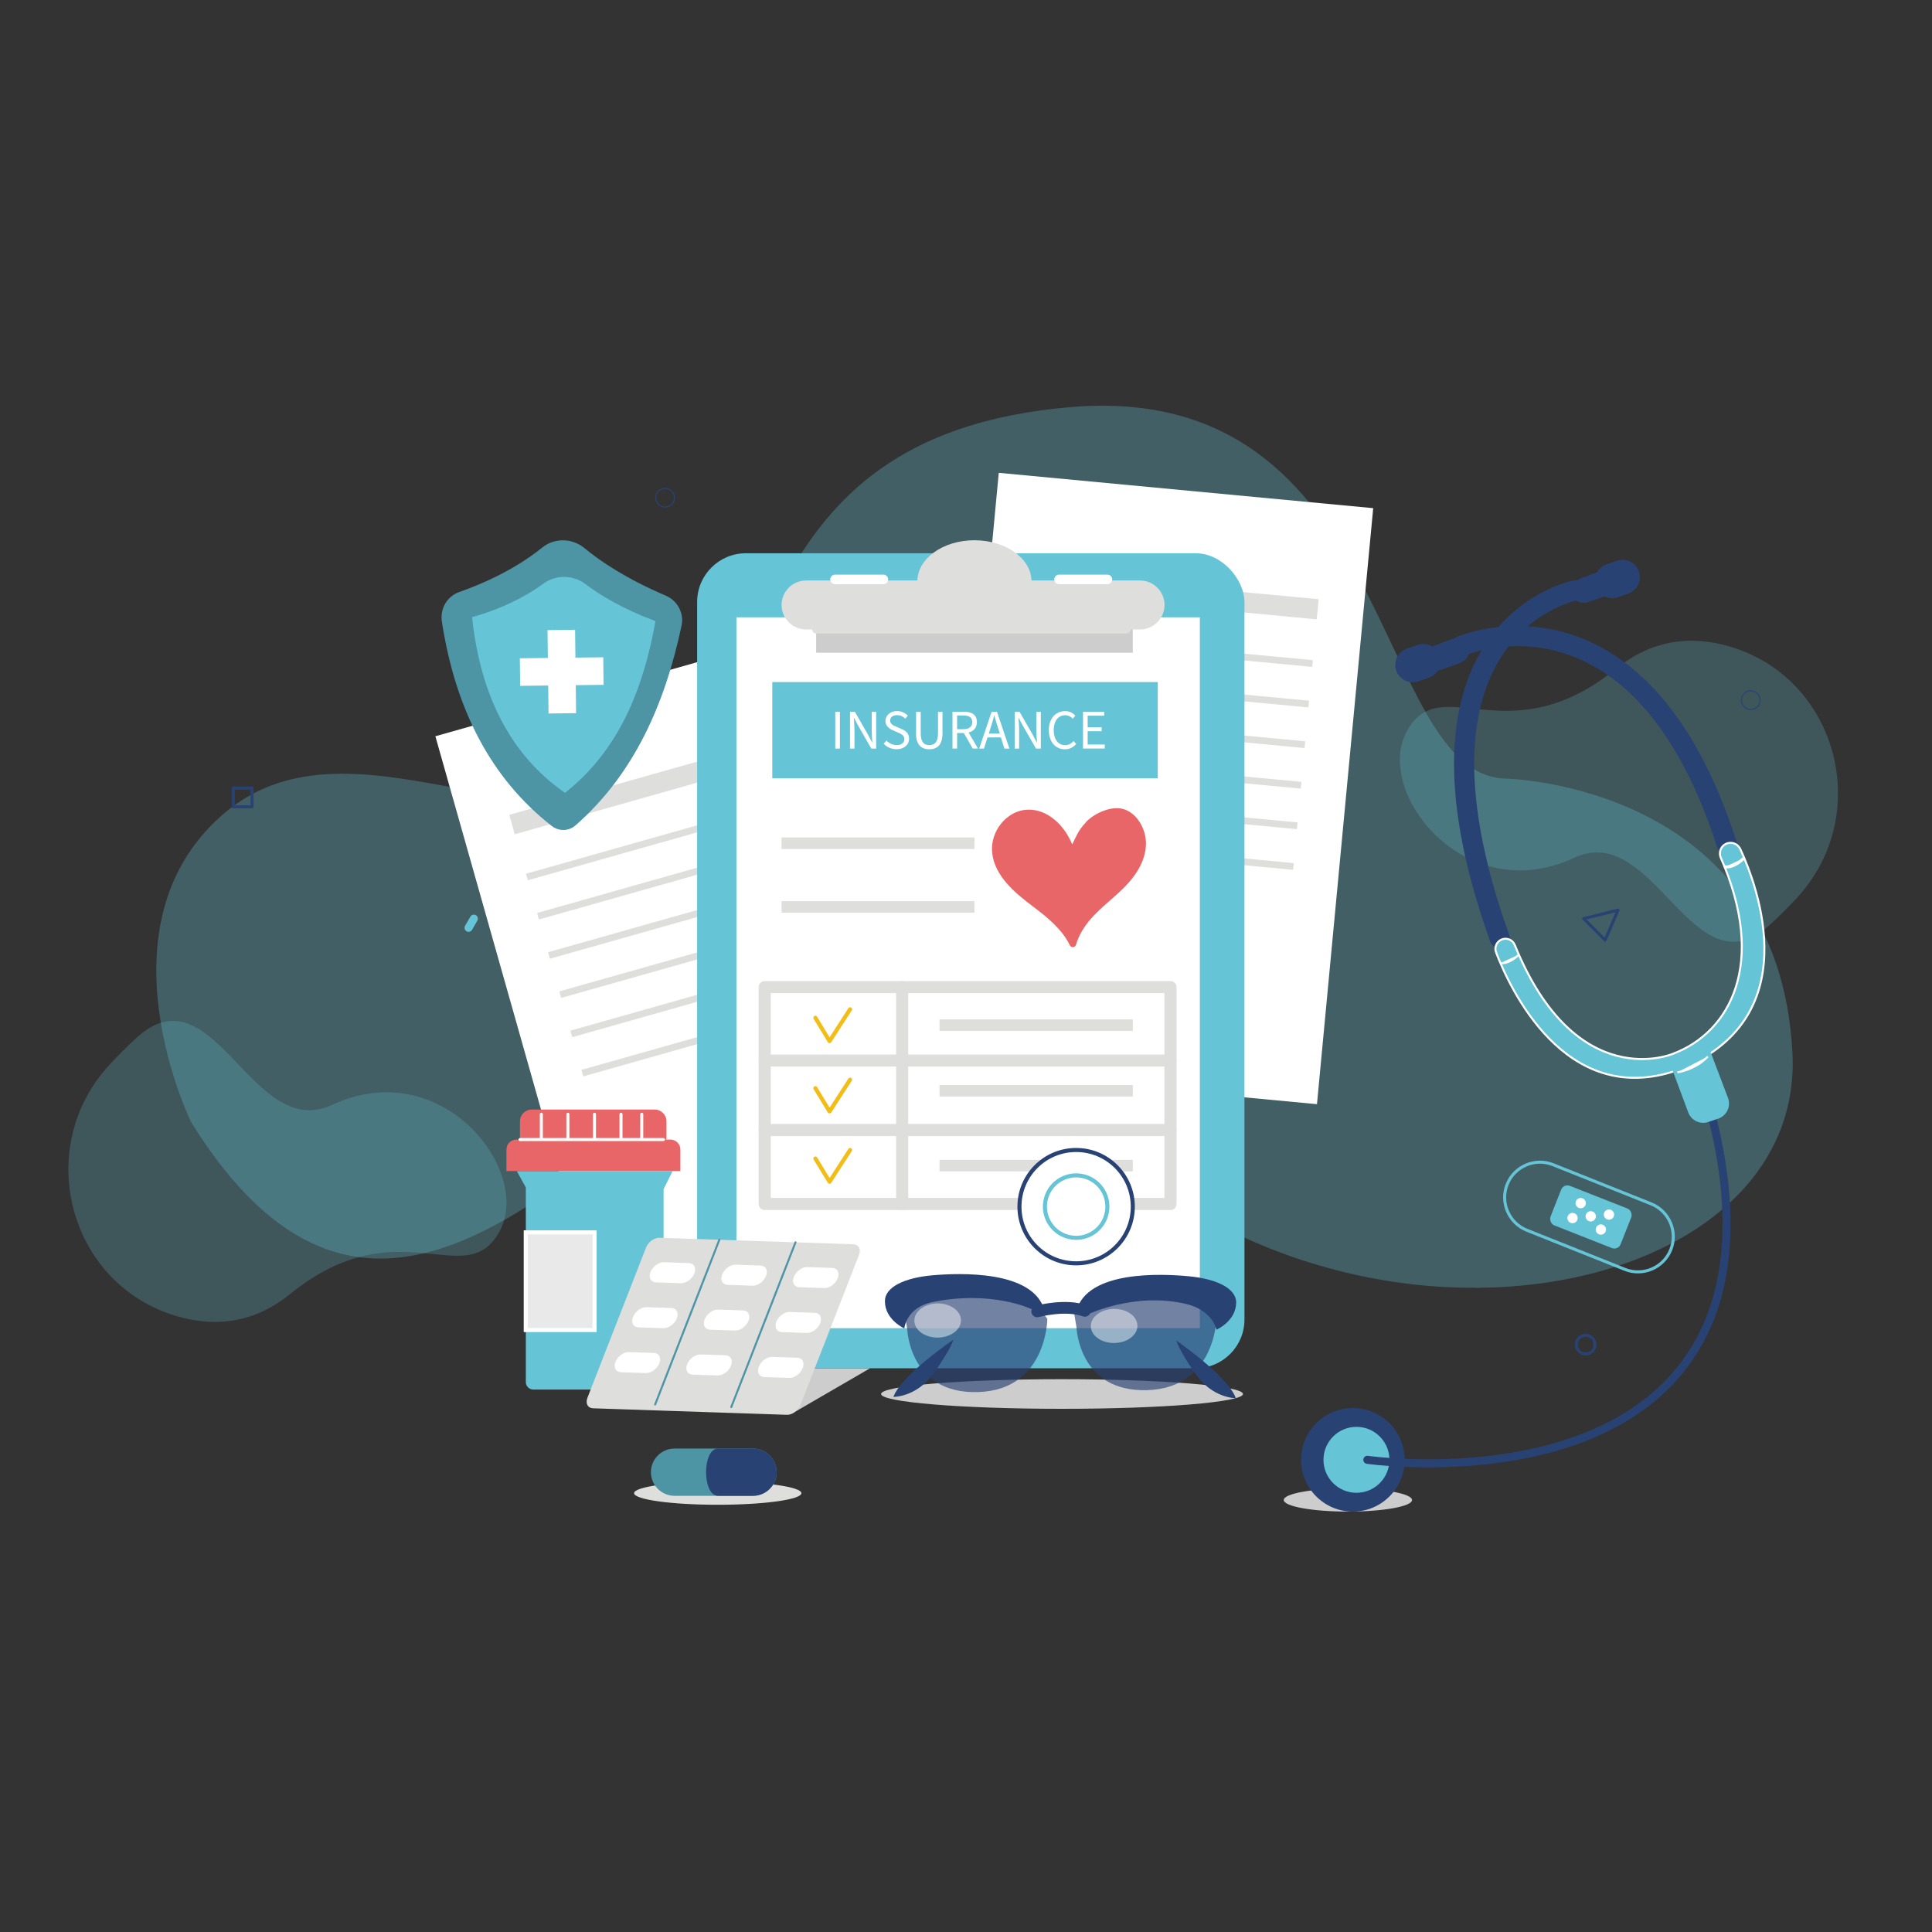 <?xml version="1.0" encoding="UTF-8"?>
<svg xmlns="http://www.w3.org/2000/svg" viewBox="0 0 300 300">
  <rect x="0" y="0" width="300" height="300" fill="#333333" stroke="none"/>
  <defs>
    <style>.cls-1,.cls-2,.cls-3,.cls-4,.cls-5{stroke:#fff;}.cls-1,.cls-3,.cls-6{stroke-width:.31px;}.cls-1,.cls-3,.cls-7,.cls-5{stroke-miterlimit:10;}.cls-1,.cls-8,.cls-9,.cls-10{fill:#66c4d7;}.cls-2,.cls-11,.cls-3,.cls-7,.cls-12,.cls-13{fill:#fff;}.cls-2,.cls-11,.cls-14,.cls-6,.cls-15,.cls-16,.cls-17,.cls-18,.cls-19,.cls-20,.cls-21,.cls-4,.cls-22{stroke-linecap:round;stroke-linejoin:round;}.cls-2,.cls-17,.cls-21,.cls-4{stroke-width:.47px;}.cls-11,.cls-14,.cls-7,.cls-5{stroke-width:.63px;}.cls-11,.cls-15,.cls-16,.cls-17,.cls-19{stroke:#294274;}.cls-23,.cls-14,.cls-6,.cls-15,.cls-16,.cls-17,.cls-18,.cls-19,.cls-20,.cls-21,.cls-4,.cls-22{fill:none;}.cls-23,.cls-24,.cls-8,.cls-25,.cls-26,.cls-9,.cls-10,.cls-27,.cls-28,.cls-29,.cls-12,.cls-13{stroke-width:0px;}.cls-14{stroke:#f3bd18;}.cls-6{stroke:#4d94a5;}.cls-24{fill:#cdcdcd;}.cls-15{stroke-width:3.13px;}.cls-16,.cls-18,.cls-20{stroke-width:1.25px;}.cls-7,.cls-20,.cls-21{stroke:#66c4d7;}.cls-18,.cls-22{stroke:#dededd;}.cls-19{stroke-width:.16px;}.cls-25{fill:#e96668;}.cls-26{mix-blend-mode:multiply;opacity:.66;}.cls-26,.cls-27{fill:#294274;}.cls-9{opacity:.25;}.cls-10{opacity:.31;}.cls-28{fill:#4d94a5;}.cls-29{fill:#dededd;}.cls-30{isolation:isolate;}.cls-22{stroke-width:1.88px;}.cls-5{fill:#e9e9e9;}.cls-12{opacity:.46;}</style>
  </defs>
  <g class="cls-30">
    <g id="Layer_1">
      <path class="cls-10" d="M29.7,174.28s-14.93-30.34,4.72-47.65c19.65-17.31,49.16,7.05,68.46-6.31,19.3-13.36,13.05-52.92,63.47-57.11,50.41-4.19,46.82,56.95,67.35,57.69,0,0,42.53.73,44.63,42.65,2.1,41.92-80.11,54.23-118.26,1.44-38.15-52.79-86.57,79.72-130.37,9.29Z"></path>
      <rect class="cls-13" x="79.15" y="104.62" width="58.4" height="92.96" transform="translate(-37.04 35.21) rotate(-15.8)"></rect>
      <rect class="cls-29" x="78.68" y="120.54" width="43.56" height="3.14" transform="translate(-29.45 31.96) rotate(-15.8)"></rect>
      <rect class="cls-29" x="80.99" y="129.73" width="43.56" height="1.05" transform="translate(-31.58 32.9) rotate(-15.8)"></rect>
      <rect class="cls-29" x="82.71" y="135.82" width="43.56" height="1.05" transform="translate(-33.17 33.6) rotate(-15.8)"></rect>
      <rect class="cls-29" x="84.43" y="141.91" width="43.56" height="1.05" transform="translate(-34.77 34.3) rotate(-15.8)"></rect>
      <rect class="cls-29" x="86.16" y="148" width="43.56" height="1.05" transform="translate(-36.36 35) rotate(-15.8)"></rect>
      <rect class="cls-29" x="87.88" y="154.09" width="43.56" height="1.05" transform="translate(-37.95 35.7) rotate(-15.8)"></rect>
      <rect class="cls-29" x="89.6" y="160.18" width="43.56" height="1.05" transform="translate(-39.55 36.4) rotate(-15.8)"></rect>
      <ellipse class="cls-24" cx="209.3" cy="232.92" rx="9.96" ry="1.8"></ellipse>
      <ellipse class="cls-29" cx="111.45" cy="231.86" rx="12.99" ry="1.8"></ellipse>
      <rect class="cls-13" x="150.6" y="75.96" width="58.4" height="92.96" transform="translate(12.29 -16.35) rotate(5.39)"></rect>
      <rect class="cls-29" x="161.15" y="90.99" width="43.56" height="3.14" transform="translate(9.5 -16.77) rotate(5.39)"></rect>
      <rect class="cls-29" x="160.35" y="100.46" width="43.56" height="1.05" transform="translate(10.29 -16.66) rotate(5.39)"></rect>
      <rect class="cls-29" x="159.76" y="106.76" width="43.56" height="1.05" transform="translate(10.88 -16.58) rotate(5.39)"></rect>
      <rect class="cls-29" x="159.16" y="113.06" width="43.56" height="1.05" transform="translate(11.47 -16.49) rotate(5.39)"></rect>
      <rect class="cls-29" x="158.57" y="119.36" width="43.56" height="1.05" transform="translate(12.06 -16.41) rotate(5.39)"></rect>
      <rect class="cls-29" x="157.97" y="125.66" width="43.56" height="1.05" transform="translate(12.65 -16.33) rotate(5.39)"></rect>
      <rect class="cls-29" x="157.38" y="131.97" width="43.56" height="1.05" transform="translate(13.24 -16.24) rotate(5.39)"></rect>
      <polygon class="cls-24" points="123.53 219.18 135.11 212.46 120.88 212.46 123.53 219.18"></polygon>
      <rect class="cls-8" x="108.25" y="85.91" width="84.99" height="126.55" rx="7.57" ry="7.57"></rect>
      <rect class="cls-13" x="114.35" y="95.86" width="71.96" height="110.38"></rect>
      <rect class="cls-24" x="126.73" y="95.86" width="49.17" height="5.5"></rect>
      <path class="cls-29" d="M177.03,97.74h-51.87c-2.09,0-3.8-1.71-3.8-3.8h0c0-2.09,1.71-3.8,3.8-3.8h51.87c2.09,0,3.8,1.71,3.8,3.8h0c0,2.09-1.71,3.8-3.8,3.8Z"></path>
      <ellipse class="cls-29" cx="151.31" cy="90.27" rx="8.86" ry="6.38"></ellipse>
      <path class="cls-13" d="M137.17,90.71h-7.51c-.41,0-.74-.33-.74-.74h0c0-.41.33-.74.74-.74h7.51c.41,0,.74.33.74.74h0c0,.41-.33.74-.74.74Z"></path>
      <path class="cls-13" d="M171.96,90.71h-7.51c-.41,0-.74-.33-.74-.74h0c0-.41.33-.74.74-.74h7.51c.41,0,.74.33.74.74h0c0,.41-.33.74-.74.74Z"></path>
      <rect class="cls-8" x="119.92" y="105.91" width="59.86" height="14.93"></rect>
      <path class="cls-25" d="M159.47,125.73c-3.15.16-5.74,3.35-5.41,6.65.36,3.64,3.53,6.27,6.42,8.44,2.17,1.63,4.49,3.55,5.63,5.94.21.45.84.4.98-.08.44-1.52,1.33-2.92,2.37-4.09,1.61-1.81,3.59-3.23,5.27-4.96,1.69-1.74,3.12-3.94,3.21-6.46.09-2.52-1.57-5.29-3.97-5.64-1.76-.26-4.13.83-5.35,2.13l-.07.1c-1.12,1.19-1.44,2.13-2.06,3.36-1.15-2.86-3.78-5.56-7.02-5.39Z"></path>
      <rect class="cls-29" x="145.89" y="180.1" width="30.01" height="1.79"></rect>
      <rect class="cls-29" x="145.89" y="168.48" width="30.01" height="1.79"></rect>
      <rect class="cls-29" x="145.89" y="158.29" width="30.01" height="1.79"></rect>
      <rect class="cls-29" x="121.36" y="130.04" width="29.95" height="1.79"></rect>
      <rect class="cls-29" x="121.36" y="139.93" width="29.95" height="1.79"></rect>
      <rect class="cls-22" x="118.74" y="153.28" width="63.01" height="33.67"></rect>
      <line class="cls-22" x1="118.74" y1="164.68" x2="181.75" y2="164.68"></line>
      <line class="cls-22" x1="118.74" y1="175.47" x2="181.75" y2="175.47"></line>
      <line class="cls-22" x1="140.09" y1="153.28" x2="140.09" y2="186.94"></line>
      <path class="cls-13" d="M129.7,110.52h.72v5.72h-.72v-5.72Z"></path>
      <path class="cls-13" d="M131.99,110.52h.75l2.06,3.59.62,1.18h.03c-.03-.57-.09-1.22-.09-1.82v-2.95h.69v5.72h-.75l-2.07-3.6-.62-1.18h-.03c.04.57.1,1.18.1,1.79v2.99h-.69v-5.72Z"></path>
      <path class="cls-13" d="M137.21,115.5l.44-.51c.41.43.98.71,1.58.71.75,0,1.19-.37,1.19-.93s-.41-.77-.95-1.01l-.82-.36c-.54-.23-1.16-.64-1.16-1.47s.76-1.52,1.79-1.52c.68,0,1.28.29,1.69.71l-.39.47c-.35-.33-.77-.54-1.3-.54-.64,0-1.06.32-1.06.84,0,.55.5.76.95.95l.81.35c.66.29,1.18.68,1.18,1.52,0,.91-.74,1.63-1.94,1.63-.8,0-1.51-.33-2-.85Z"></path>
      <path class="cls-13" d="M142.25,113.88v-3.35h.72v3.37c0,1.38.58,1.81,1.33,1.81s1.35-.44,1.35-1.81v-3.37h.7v3.35c0,1.84-.88,2.47-2.05,2.47s-2.06-.63-2.06-2.47Z"></path>
      <path class="cls-13" d="M147.9,110.52h1.79c1.17,0,2,.42,2,1.6,0,.89-.51,1.43-1.29,1.62l1.46,2.49h-.82l-1.38-2.41h-1.04v2.41h-.72v-5.72ZM149.58,113.23c.89,0,1.39-.37,1.39-1.11s-.5-1.02-1.39-1.02h-.96v2.13h.96Z"></path>
      <path class="cls-13" d="M153.99,110.52h.82l1.93,5.72h-.78l-.54-1.74h-2.08l-.55,1.74h-.74l1.93-5.72ZM153.53,113.91h1.72l-.27-.87c-.21-.64-.39-1.26-.57-1.93h-.03c-.17.66-.36,1.29-.57,1.93l-.27.87Z"></path>
      <path class="cls-13" d="M157.56,110.52h.75l2.06,3.59.62,1.18h.03c-.03-.57-.09-1.22-.09-1.82v-2.95h.69v5.72h-.75l-2.07-3.6-.62-1.18h-.03c.04.57.1,1.18.1,1.79v2.99h-.69v-5.72Z"></path>
      <path class="cls-13" d="M162.86,113.38c0-1.84,1.08-2.96,2.54-2.96.7,0,1.24.33,1.57.71l-.39.47c-.31-.32-.68-.54-1.17-.54-1.08,0-1.79.89-1.79,2.31s.69,2.34,1.77,2.34c.55,0,.96-.24,1.32-.64l.4.45c-.45.52-1.01.83-1.75.83-1.43,0-2.49-1.1-2.49-2.96Z"></path>
      <path class="cls-13" d="M168.17,110.52h3.29v.61h-2.57v1.79h2.17v.62h-2.17v2.07h2.66v.62h-3.38v-5.72Z"></path>
      <path class="cls-9" d="M278.95,139.5c12.31-13.24,6.17-35.04-11.38-39.38-5.29-1.31-11.06-.77-16.55,3.67-16.89,13.68-27.16.21-32.5,9.63-5.34,9.42,8.83,27.75,25.94,19.77,12.51-5.83,18.43,21.54,30.48,10.31,1.46-1.36,2.8-2.69,4.01-4Z"></path>
      <path class="cls-28" d="M71.34,91.92c3.25-1.14,8.44-3.33,12.85-6.89,1.91-1.55,4.65-1.49,6.55.07,2.45,2.03,6.48,4.76,12.66,7.4,1.82.78,2.85,2.74,2.43,4.67-2.61,12.25-7.4,23.05-16.47,31-1.03.9-2.56.95-3.65.11-9.42-7.33-14.99-18.04-17.1-31.79-.3-1.98.83-3.91,2.72-4.57Z"></path>
      <path class="cls-8" d="M73.3,95.82s5.97-1.45,11.04-5.17c1.96-1.44,4.65-1.42,6.59.06,2.2,1.67,5.66,3.79,10.85,5.74-1.91,10.74-5.79,20.16-14.05,26.66-8.46-5.88-13.13-15.11-14.43-27.29Z"></path>
      <rect class="cls-13" x="85.09" y="97.82" width="4.28" height="12.95" transform="translate(-1.26 1.07) rotate(-.7)"></rect>
      <rect class="cls-13" x="85.09" y="97.82" width="4.28" height="12.95" transform="translate(190.46 15.8) rotate(89.31)"></rect>
      <path class="cls-15" d="M244.71,91.65s-29.23,5.41-11.84,54.03"></path>
      <path class="cls-15" d="M226.87,100.33s27.45-12.03,41.24,30.67"></path>
      <path class="cls-1" d="M270.22,131.83c-.4-.86-1.43-1.21-2.27-.77-.78.41-1.09,1.35-.74,2.15,7.2,16.38,1.46,27.06-7.4,30.41-.01.01-15.1,6.48-24.61-16.91-.33-.8-1.27-1.16-2.06-.81-.76.34-1.13,1.21-.83,1.99,2.07,5.41,10.67,24.31,28.1,18.31,20.35-7.81,12.51-28.53,9.82-34.37Z"></path>
      <path class="cls-27" d="M254.49,88.74h0c-.48-1.4-2.03-2.15-3.43-1.66l-1.62.56c-.65.22-1.15.68-1.47,1.24l-2.45.9c-1.12.41-1.77,1.54-1.43,2.52l.04.13c.34.97,1.53,1.44,2.66,1.02l2.33-.85c.63.31,1.37.39,2.08.14l1.62-.56c1.4-.48,2.15-2.03,1.66-3.43Z"></path>
      <path class="cls-27" d="M228.1,100.42l-.04-.13c-.34-.97-1.53-1.44-2.66-1.02l-2.76,1.01c-.09.03-.18.07-.26.12-.66-.41-1.5-.53-2.29-.25l-1.62.56c-1.4.48-2.15,2.03-1.66,3.43h0c.48,1.4,2.03,2.15,3.43,1.66l1.62-.56c.61-.21,1.1-.63,1.41-1.14.21-.02.43-.06.64-.14l2.76-1.01c1.12-.41,1.77-1.54,1.43-2.52Z"></path>
      <path class="cls-21" d="M252.32,197.11l-15.23-6.08c-2.8-1.12-4.18-4.32-3.06-7.12h0c1.12-2.8,4.32-4.18,7.12-3.06l15.23,6.08c2.8,1.12,4.18,4.32,3.06,7.12h0c-1.12,2.8-4.32,4.18-7.12,3.06Z"></path>
      <rect class="cls-8" x="241.16" y="185.68" width="11.7" height="6.6" rx="1.05" ry="1.05" transform="translate(86.47 -77.39) rotate(21.5)"></rect>
      <circle class="cls-13" cx="245.45" cy="186.82" r=".8"></circle>
      <circle class="cls-13" cx="244.18" cy="189.14" r=".8"></circle>
      <path class="cls-13" d="M250.64,188.6c0,.44-.36.8-.8.8s-.8-.36-.8-.8.36-.8.8-.8.8.36.8.8Z"></path>
      <circle class="cls-13" cx="247.01" cy="188.87" r=".8"></circle>
      <circle class="cls-13" cx="248.58" cy="190.92" r=".8"></circle>
      <line class="cls-18" x1="143.24" y1="90.27" x2="159.22" y2="90.27"></line>
      <path class="cls-18" d="M126.73,97.74h48.21"></path>
      <polyline class="cls-14" points="126.61 158.04 128.81 161.66 132 156.72"></polyline>
      <polyline class="cls-14" points="126.61 168.97 128.81 172.58 132 167.65"></polyline>
      <polyline class="cls-14" points="126.61 179.89 128.81 183.5 132 178.57"></polyline>
      <path class="cls-29" d="M146.66,93.94h-19.39c-.47,0-.85-.38-.85-.85h0c0-.47.38-.85.85-.85h19.39c.47,0,.85.38.85.85h0c0,.47-.38.85-.85.85Z"></path>
      <ellipse class="cls-24" cx="164.91" cy="216.46" rx="28.1" ry="2.3"></ellipse>
      <path class="cls-27" d="M138.73,216.91s3.62.07,6.31-3.74c2.69-3.81,3-5.14,3-5.14,0,0-8.07,5.47-9.31,8.87Z"></path>
      <path class="cls-23" d="M138.74,216.39s5.22-7.24,10.95-9.01c9.55-2.96,24.52-6.48,35.25-6.23"></path>
      <path class="cls-26" d="M140.08,201.64l.8,4.78s.32,10.09,11.01,9.74c10.7-.35,10.74-11.37,10.74-11.37-4.7-6.64-22.55-3.15-22.55-3.15Z"></path>
      <path class="cls-27" d="M191.9,217.11s-3.62.05-6.28-3.79c-2.66-3.83-2.96-5.16-2.96-5.16,0,0,8.03,5.53,9.24,8.95Z"></path>
      <path class="cls-23" d="M191.9,216.59s-5.17-7.28-10.88-9.1c-9.53-3.03-24.47-6.67-35.2-6.51"></path>
      <path class="cls-26" d="M166.65,203.06l.51,3.06s.32,10.09,11.01,9.74c10.7-.35,10.74-11.37,10.74-11.37-4.7-6.64-22.26-1.43-22.26-1.43Z"></path>
      <path class="cls-23" d="M159.63,202.05s-14.44-4.35-19.2,2.25c0,0-.05,11.01,10.65,11.45,10.69.43,11.09-9.65,11.09-9.65"></path>
      <path class="cls-27" d="M140.43,206.28s-3.03-1.34-3.02-4.25c0-2.18,3.06-3.62,7.36-4,4.3-.38,15.68-.8,17.41,5.43l-2.09-.21s-6.03-2.91-15.2-1.09c-4.19.83-4.47,4.12-4.47,4.12Z"></path>
      <path class="cls-23" d="M169.73,202.08s14.48-4.24,19.18,2.4c0,0-.04,11.01-10.74,11.37-10.7.35-11.01-9.74-11.01-9.74"></path>
      <path class="cls-27" d="M188.9,206.47s3.04-1.31,3.05-4.23c0-2.18-3.03-3.65-7.33-4.06-4.3-.41-15.68-.92-17.46,5.29l1.69.66s7.34-3.56,15.33-1.65c4.15.99,4.71,3.98,4.71,3.98Z"></path>
      <path class="cls-12" d="M149.22,205c.02,1.47-1.59,2.67-3.59,2.7-2,.02-3.64-1.15-3.65-2.61-.02-1.47,1.59-2.67,3.59-2.7,2-.02,3.64,1.15,3.65,2.61Z"></path>
      <ellipse class="cls-12" cx="173" cy="205.9" rx="3.62" ry="2.65" transform="translate(-2.43 2.06) rotate(-.68)"></ellipse>
      <path class="cls-27" d="M168.45,204.45c-.11,0-.21-.02-.32-.05-2.72-.98-6.79.1-6.83.11-.49.13-.99-.16-1.12-.64-.13-.49.16-.99.64-1.12.19-.05,4.67-1.24,7.93-.06.47.17.72.69.55,1.17-.13.37-.48.6-.85.6Z"></path>
      <circle class="cls-27" cx="210.07" cy="226.68" r="8.04"></circle>
      <circle class="cls-8" cx="210.63" cy="226.68" r="5.12"></circle>
      <path class="cls-16" d="M212.32,226.68s42.29,6.06,53.28-22.12c6.81-17.47-2.48-39.56-2.48-39.56"></path>
      <path class="cls-8" d="M259.67,166.08l2.48,6.66c.47,1.25,1.84,1.91,3.11,1.48l1.53-.51c1.33-.45,2.03-1.91,1.53-3.23l-2.88-7.59s-5.41,1.31-5.76,3.19Z"></path>
      <path class="cls-3" d="M260.46,166.51s2.77-.35,4.72-2.45"></path>
      <circle class="cls-11" cx="167.1" cy="187.37" r="8.8"></circle>
      <circle class="cls-7" cx="167.1" cy="187.37" r="4.85" transform="translate(-44.76 322.06) rotate(-80.72)"></circle>
      <path class="cls-28" d="M116.93,232.27h-12.19c-2.02,0-3.67-1.65-3.67-3.67h0c0-2.02,1.65-3.67,3.67-3.67h12.19c2.02,0,3.67,1.65,3.67,3.67h0c0,2.02-1.65,3.67-3.67,3.67Z"></path>
      <path class="cls-27" d="M116.93,232.27h-5.43c-2.48,0-2.48-7.34,0-7.34h5.43c2.02,0,3.67,1.65,3.67,3.67h0c0,2.02-1.65,3.67-3.67,3.67Z"></path>
      <line class="cls-20" x1="73.58" y1="142.65" x2="72.76" y2="144.07"></line>
      <path class="cls-8" d="M80.25,181.85l1.4,2.54v30.22c0,.64.52,1.16,1.16,1.16h19.07c.64,0,1.16-.52,1.16-1.16v-29.95l1.4-2.81h-24.17Z"></path>
      <path class="cls-25" d="M101.67,172.29h-19.1c-1.01,0-1.83.82-1.83,1.83v2.84h22.75v-2.84c0-1.01-.82-1.83-1.83-1.83h0Z"></path>
      <path class="cls-25" d="M80.2,176.95h23.9c.86,0,1.55.7,1.55,1.55v3.34h-27.01v-3.34c0-.86.7-1.55,1.55-1.55Z"></path>
      <rect class="cls-5" x="81.64" y="191.36" width="10.69" height="15.17"></rect>
      <line class="cls-4" x1="80.75" y1="176.95" x2="103.01" y2="176.95"></line>
      <line class="cls-4" x1="84.06" y1="173.02" x2="84.06" y2="176.71"></line>
      <line class="cls-4" x1="88.18" y1="173.02" x2="88.18" y2="176.71"></line>
      <line class="cls-4" x1="92.31" y1="173.02" x2="92.31" y2="176.71"></line>
      <line class="cls-4" x1="96.43" y1="173.02" x2="96.43" y2="176.71"></line>
      <line class="cls-4" x1="99.65" y1="173.02" x2="99.65" y2="176.71"></line>
      <path class="cls-29" d="M122.2,219.69l-30.12-1.01c-.82-.03-1.2-.76-.86-1.64l9.09-23.3c.34-.88,1.28-1.57,2.1-1.54l30.12,1.01c.82.03,1.2.76.86,1.64l-9.09,23.3c-.34.88-1.28,1.57-2.1,1.54Z"></path>
      <line class="cls-6" x1="111.7" y1="192.51" x2="101.73" y2="218.09"></line>
      <line class="cls-6" x1="123.53" y1="192.9" x2="113.55" y2="218.49"></line>
      <path class="cls-13" d="M105.76,199.26l-3.91-.13c-.8-.03-1.18-.75-.84-1.61h0c.34-.86,1.26-1.54,2.06-1.52l3.91.13c.8.03,1.18.75.84,1.61h0c-.34.86-1.26,1.54-2.06,1.52Z"></path>
      <path class="cls-13" d="M103.04,206.24l-3.91-.13c-.8-.03-1.18-.75-.84-1.61h0c.34-.86,1.26-1.54,2.06-1.52l3.91.13c.8.03,1.18.75.84,1.61h0c-.34.86-1.26,1.54-2.06,1.52Z"></path>
      <path class="cls-13" d="M100.32,213.21l-3.91-.13c-.8-.03-1.18-.75-.84-1.61h0c.34-.86,1.26-1.54,2.06-1.52l3.91.13c.8.03,1.18.75.84,1.61h0c-.34.86-1.26,1.54-2.06,1.52Z"></path>
      <path class="cls-13" d="M116.89,199.64l-3.91-.13c-.8-.03-1.18-.75-.84-1.61h0c.34-.86,1.26-1.54,2.06-1.52l3.91.13c.8.03,1.18.75.84,1.61h0c-.34.86-1.26,1.54-2.06,1.52Z"></path>
      <path class="cls-13" d="M114.17,206.61l-3.91-.13c-.8-.03-1.18-.75-.84-1.61h0c.34-.86,1.26-1.54,2.06-1.52l3.91.13c.8.03,1.18.75.84,1.61h0c-.34.86-1.26,1.54-2.06,1.52Z"></path>
      <path class="cls-13" d="M111.45,213.58l-3.91-.13c-.8-.03-1.18-.75-.84-1.61h0c.34-.86,1.26-1.54,2.06-1.52l3.91.13c.8.03,1.18.75.84,1.61h0c-.34.86-1.26,1.54-2.06,1.52Z"></path>
      <path class="cls-13" d="M128.02,200.01l-3.91-.13c-.8-.03-1.18-.75-.84-1.61h0c.34-.86,1.26-1.54,2.06-1.52l3.91.13c.8.03,1.18.75.84,1.61h0c-.34.86-1.26,1.54-2.06,1.52Z"></path>
      <path class="cls-13" d="M125.3,206.98l-3.91-.13c-.8-.03-1.18-.75-.84-1.61h0c.34-.86,1.26-1.54,2.06-1.52l3.91.13c.8.03,1.18.75.84,1.61h0c-.34.86-1.26,1.54-2.06,1.52Z"></path>
      <path class="cls-13" d="M122.58,213.96l-3.91-.13c-.8-.03-1.18-.75-.84-1.61h0c.34-.86,1.26-1.54,2.06-1.52l3.91.13c.8.03,1.18.75.84,1.61h0c-.34.86-1.26,1.54-2.06,1.52Z"></path>
      <path class="cls-3" d="M232.98,149.55s1.23.29,2.87-1.32"></path>
      <path class="cls-2" d="M267.88,134.6s1.23.29,2.87-1.32"></path>
      <path class="cls-19" d="M104.73,77.29c0,.8-.65,1.45-1.45,1.45s-1.45-.65-1.45-1.45.65-1.45,1.45-1.45,1.45.65,1.45,1.45Z"></path>
      <path class="cls-17" d="M247.67,208.79c0,.8-.65,1.45-1.45,1.45s-1.45-.65-1.45-1.45.65-1.45,1.45-1.45,1.45.65,1.45,1.45Z"></path>
      <path class="cls-19" d="M273.31,108.72c0,.8-.65,1.45-1.45,1.45s-1.45-.65-1.45-1.45.65-1.45,1.45-1.45,1.45.65,1.45,1.45Z"></path>
      <rect class="cls-17" x="36.23" y="122.37" width="2.91" height="2.91"></rect>
      <polygon class="cls-17" points="245.91 142.64 251.25 141.32 249.24 145.98 245.91 142.64"></polygon>
      <path class="cls-9" d="M17.07,165.26c-12.31,13.24-6.17,35.04,11.38,39.38,5.29,1.31,11.06.77,16.55-3.67,16.89-13.68,27.16-.21,32.5-9.63,5.34-9.42-8.83-27.75-25.94-19.77-12.51,5.83-18.43-21.54-30.48-10.31-1.46,1.36-2.8,2.69-4.01,4Z"></path>
    </g>
  </g>
</svg>
